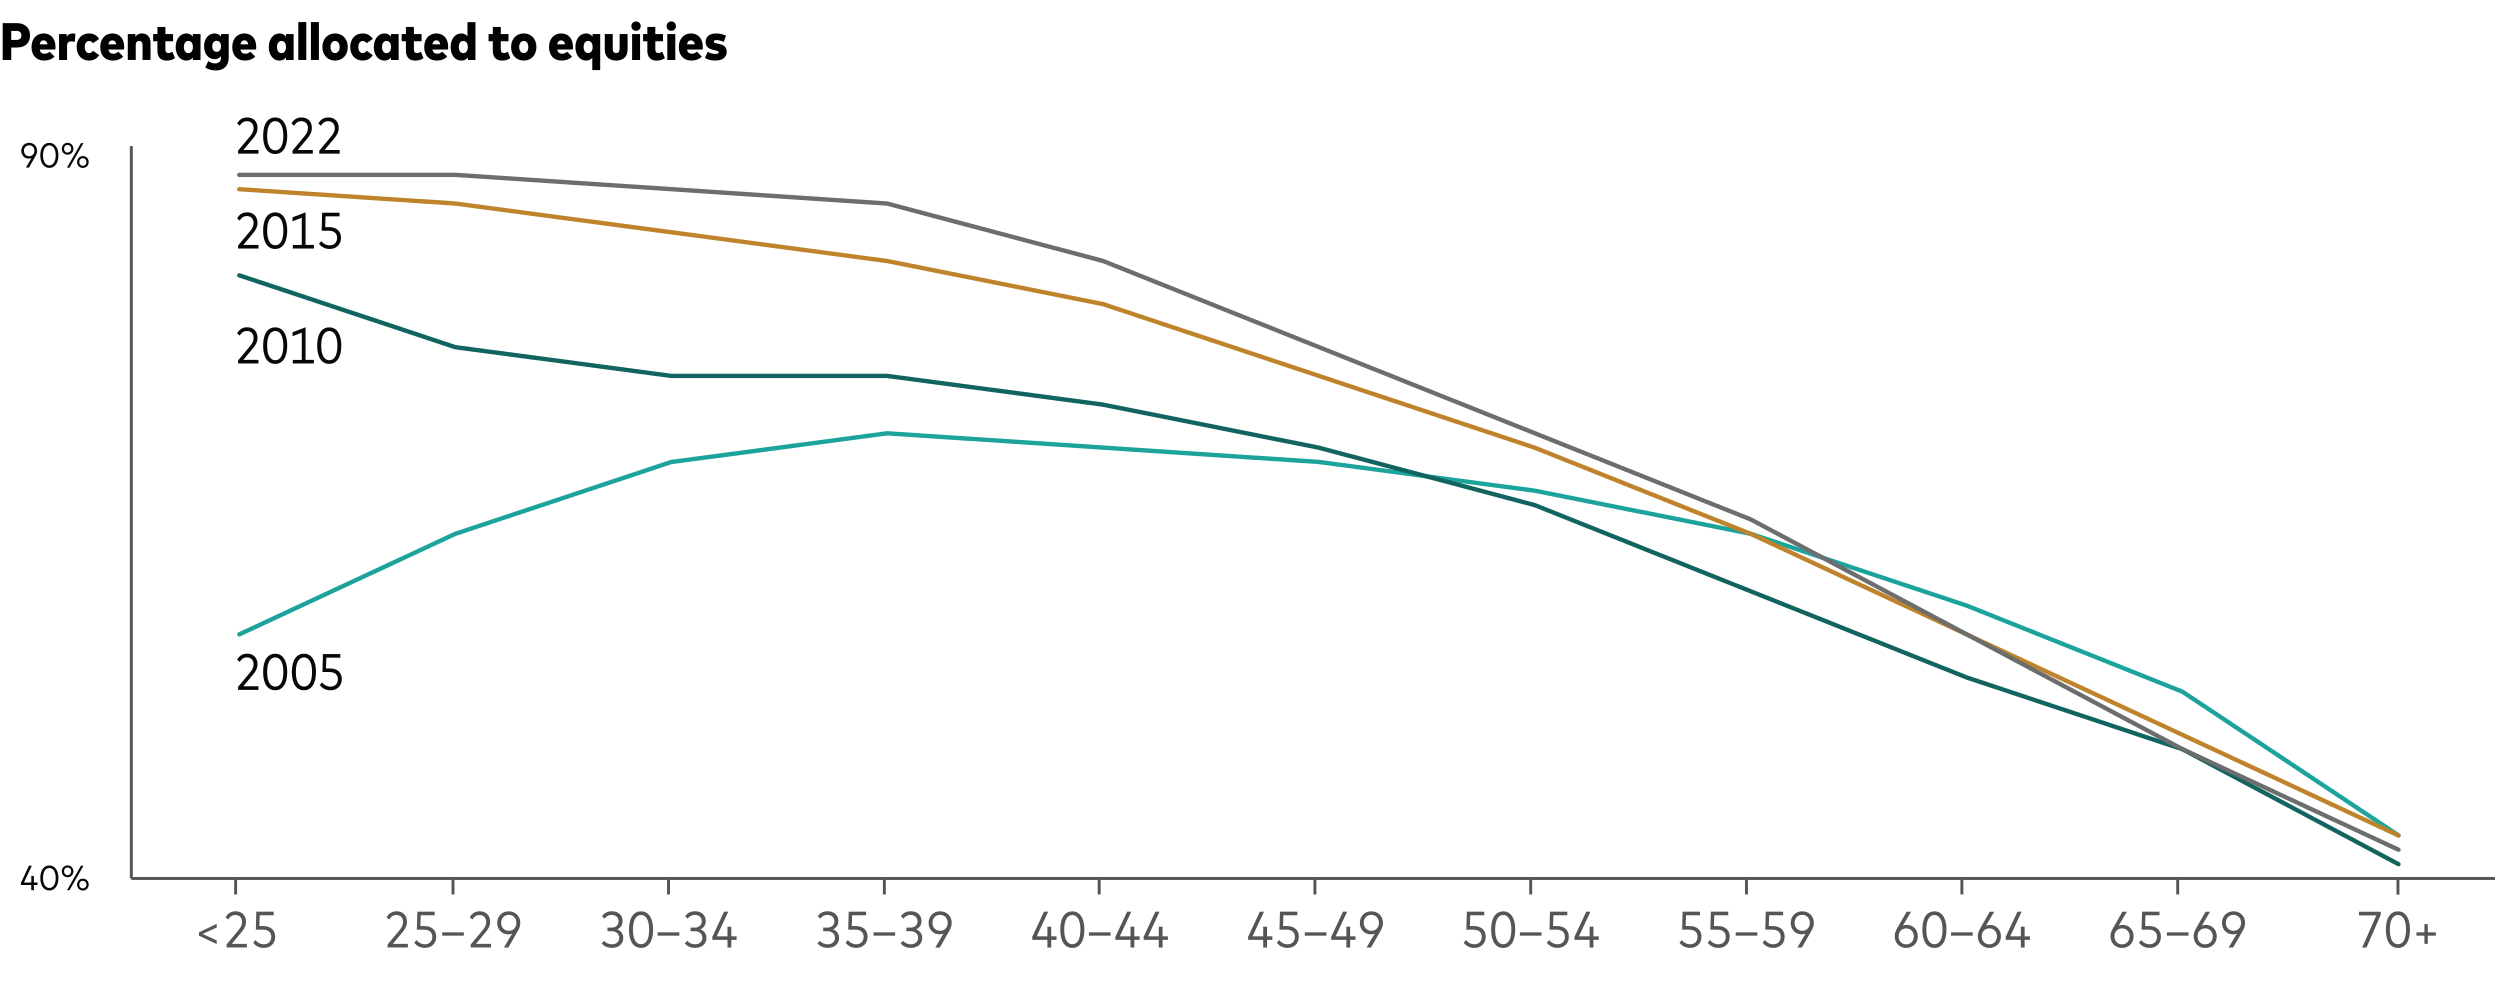 <?xml version="1.0" encoding="UTF-8"?>
<svg id="Layer_1" data-name="Layer 1" xmlns="http://www.w3.org/2000/svg" viewBox="0 0 856 336.08">
  <defs>
    <style>
      .cls-1, .cls-2, .cls-3, .cls-4, .cls-5, .cls-6 {
        fill: none;
      }

      .cls-2 {
        stroke: #be832b;
      }

      .cls-2, .cls-4, .cls-5, .cls-6 {
        stroke-linecap: round;
        stroke-linejoin: round;
        stroke-width: 1.5px;
      }

      .cls-7 {
        fill: #010101;
      }

      .cls-8 {
        fill: #060707;
      }

      .cls-9 {
        fill: #555554;
      }

      .cls-3 {
        stroke: #555554;
        stroke-miterlimit: 10;
      }

      .cls-4 {
        stroke: #6c6d6d;
      }

      .cls-5 {
        stroke: #1ca39c;
      }

      .cls-6 {
        stroke: #126460;
      }
    </style>
  </defs>
  <g>
    <path class="cls-9" d="m74.2,323.27l-6.08-2.91v-1.13l6.08-2.91v1.26l-4.86,2.2,4.86,2.23v1.26Z"/>
    <path class="cls-9" d="m77.57,324.43v-1.04l4.18-5.01c.66-.79,1.13-1.65,1.13-2.7,0-1.34-.8-2.38-2.28-2.38-1.25,0-1.95.71-2.48,1.56l-.89-.78c.58-1.01,1.59-2.06,3.44-2.06,2.26,0,3.55,1.54,3.55,3.6,0,1.45-.69,2.55-1.48,3.5l-3.38,4.06h5.18v1.24h-6.98Z"/>
    <path class="cls-9" d="m86.69,322.77l.79-.89c.66.89,1.7,1.44,2.85,1.44,1.61,0,2.55-1.05,2.55-2.53s-.88-2.48-2.98-2.48h-2.3l.16-6.15h5.95v1.23h-4.78l-.13,3.7h1.44c2.59,0,3.98,1.55,3.98,3.61,0,2.41-1.65,3.86-3.88,3.86-1.55,0-2.8-.63-3.66-1.8Z"/>
  </g>
  <g>
    <path class="cls-9" d="m206.01,323.03l.83-.88c.66.74,1.59,1.18,2.66,1.18,1.39,0,2.53-.76,2.53-2.28,0-1.39-1.18-2.21-2.61-2.21h-1.44v-1.23h1.44c1.35,0,2.39-.78,2.39-2.19,0-1.31-1-2.16-2.41-2.16-1.1,0-1.91.58-2.43,1.29l-.86-.84c.69-.99,1.78-1.7,3.38-1.7,2.2,0,3.68,1.35,3.68,3.31,0,1.45-.76,2.44-1.85,2.89,1.21.44,2.09,1.48,2.09,2.91,0,2.28-1.8,3.43-3.84,3.43-1.55.01-2.74-.56-3.54-1.53Z"/>
    <path class="cls-9" d="m215.36,318.3c0-4.34,1.78-6.26,4.15-6.26s4.11,2.03,4.11,6.26-1.75,6.28-4.11,6.28-4.15-1.93-4.15-6.28Zm6.91,0c0-3.46-1.19-5-2.76-5s-2.79,1.45-2.79,5,1.2,5,2.79,5,2.76-1.44,2.76-5Z"/>
    <path class="cls-9" d="m225.2,320.37v-1.13h7.4v1.13h-7.4Z"/>
    <path class="cls-9" d="m234.48,323.03l.83-.88c.66.74,1.59,1.18,2.66,1.18,1.39,0,2.53-.76,2.53-2.28,0-1.39-1.18-2.21-2.61-2.21h-1.44v-1.23h1.44c1.35,0,2.39-.78,2.39-2.19,0-1.31-1-2.16-2.41-2.16-1.1,0-1.91.58-2.43,1.29l-.86-.84c.69-.99,1.78-1.7,3.38-1.7,2.2,0,3.68,1.35,3.68,3.31,0,1.45-.76,2.44-1.85,2.89,1.21.44,2.09,1.48,2.09,2.91,0,2.28-1.8,3.43-3.84,3.43-1.55.01-2.74-.56-3.54-1.53Z"/>
    <path class="cls-9" d="m249.09,324.43v-2.61h-5.19v-1.03l4.03-8.63h1.43l-3.93,8.43h3.66v-3.3h1.3v3.3h1.83v1.23h-1.83v2.61h-1.3Z"/>
  </g>
  <g>
    <path class="cls-9" d="m132.7,324.43v-1.04l4.18-5.01c.66-.79,1.13-1.65,1.13-2.7,0-1.34-.8-2.38-2.28-2.38-1.25,0-1.95.71-2.48,1.56l-.89-.78c.58-1.01,1.59-2.06,3.44-2.06,2.26,0,3.55,1.54,3.55,3.6,0,1.45-.69,2.55-1.48,3.5l-3.38,4.06h5.18v1.24h-6.98Z"/>
    <path class="cls-9" d="m141.83,322.77l.79-.89c.66.89,1.7,1.44,2.85,1.44,1.61,0,2.55-1.05,2.55-2.53s-.88-2.48-2.98-2.48h-2.3l.16-6.15h5.95v1.23h-4.78l-.13,3.7h1.44c2.59,0,3.98,1.55,3.98,3.61,0,2.41-1.65,3.86-3.88,3.86-1.55,0-2.8-.63-3.66-1.8Z"/>
    <path class="cls-9" d="m151.41,320.37v-1.13h7.4v1.13h-7.4Z"/>
    <path class="cls-9" d="m161.17,324.43v-1.04l4.18-5.01c.66-.79,1.13-1.65,1.13-2.7,0-1.34-.8-2.38-2.28-2.38-1.25,0-1.95.71-2.48,1.56l-.89-.78c.58-1.01,1.59-2.06,3.44-2.06,2.26,0,3.55,1.54,3.55,3.6,0,1.45-.69,2.55-1.48,3.5l-3.38,4.06h5.18v1.24h-6.98Z"/>
    <path class="cls-9" d="m172.55,324.43l2.81-4.79c-.38.18-.85.28-1.39.28-2.11,0-3.73-1.66-3.73-3.93s1.66-3.96,3.95-3.96,3.96,1.68,3.96,3.95c0,.95-.28,1.83-.81,2.74l-3.28,5.71h-1.53Zm4.26-8.45c0-1.6-1.09-2.74-2.61-2.74s-2.61,1.13-2.61,2.74,1.08,2.73,2.61,2.73c1.53,0,2.61-1.11,2.61-2.73Z"/>
  </g>
  <g>
    <path class="cls-9" d="m279.89,323.03l.83-.88c.66.74,1.59,1.18,2.66,1.18,1.39,0,2.53-.76,2.53-2.28,0-1.39-1.18-2.21-2.61-2.21h-1.44v-1.23h1.44c1.35,0,2.39-.78,2.39-2.19,0-1.31-1-2.16-2.41-2.16-1.1,0-1.91.58-2.43,1.29l-.86-.84c.69-.99,1.78-1.7,3.38-1.7,2.2,0,3.68,1.35,3.68,3.31,0,1.45-.76,2.44-1.85,2.89,1.21.44,2.09,1.48,2.09,2.91,0,2.28-1.8,3.43-3.84,3.43-1.55.01-2.73-.56-3.54-1.53Z"/>
    <path class="cls-9" d="m289.52,322.77l.79-.89c.66.89,1.7,1.44,2.85,1.44,1.61,0,2.55-1.05,2.55-2.53s-.88-2.48-2.98-2.48h-2.3l.16-6.15h5.95v1.23h-4.78l-.13,3.7h1.44c2.59,0,3.98,1.55,3.98,3.61,0,2.41-1.65,3.86-3.88,3.86-1.56,0-2.8-.63-3.66-1.8Z"/>
    <path class="cls-9" d="m299.1,320.37v-1.13h7.4v1.13h-7.4Z"/>
    <path class="cls-9" d="m308.36,323.03l.83-.88c.66.74,1.59,1.18,2.66,1.18,1.39,0,2.53-.76,2.53-2.28,0-1.39-1.18-2.21-2.61-2.21h-1.44v-1.23h1.44c1.35,0,2.39-.78,2.39-2.19,0-1.31-1-2.16-2.41-2.16-1.1,0-1.91.58-2.43,1.29l-.86-.84c.69-.99,1.78-1.7,3.38-1.7,2.2,0,3.68,1.35,3.68,3.31,0,1.45-.76,2.44-1.85,2.89,1.21.44,2.09,1.48,2.09,2.91,0,2.28-1.8,3.43-3.84,3.43-1.55.01-2.73-.56-3.54-1.53Z"/>
    <path class="cls-9" d="m320.24,324.43l2.83-4.79c-.38.18-.85.28-1.39.28-2.11,0-3.73-1.66-3.73-3.93s1.66-3.96,3.95-3.96,3.96,1.68,3.96,3.95c0,.95-.28,1.83-.81,2.74l-3.28,5.71h-1.54Zm4.26-8.45c0-1.6-1.09-2.74-2.61-2.74s-2.61,1.13-2.61,2.74,1.08,2.73,2.61,2.73c1.53,0,2.61-1.11,2.61-2.73Z"/>
  </g>
  <g>
    <path class="cls-9" d="m358.63,324.43v-2.61h-5.19v-1.03l4.03-8.63h1.43l-3.93,8.43h3.66v-3.3h1.3v3.3h1.83v1.23h-1.83v2.61h-1.3Z"/>
    <path class="cls-9" d="m363.03,318.3c0-4.34,1.78-6.26,4.15-6.26s4.11,2.03,4.11,6.26-1.75,6.28-4.11,6.28-4.15-1.93-4.15-6.28Zm6.91,0c0-3.46-1.19-5-2.76-5s-2.79,1.45-2.79,5,1.2,5,2.79,5,2.76-1.44,2.76-5Z"/>
    <path class="cls-9" d="m372.87,320.37v-1.13h7.4v1.13h-7.4Z"/>
    <path class="cls-9" d="m387.09,324.43v-2.61h-5.19v-1.03l4.03-8.63h1.43l-3.93,8.43h3.66v-3.3h1.3v3.3h1.83v1.23h-1.83v2.61h-1.3Z"/>
    <path class="cls-9" d="m396.76,324.43v-2.61h-5.19v-1.03l4.03-8.63h1.43l-3.93,8.43h3.66v-3.3h1.3v3.3h1.83v1.23h-1.83v2.61h-1.3Z"/>
  </g>
  <g>
    <path class="cls-9" d="m432.53,324.43v-2.61h-5.19v-1.03l4.03-8.63h1.43l-3.93,8.43h3.66v-3.3h1.3v3.3h1.83v1.23h-1.83v2.61h-1.3Z"/>
    <path class="cls-9" d="m437.19,322.77l.79-.89c.66.89,1.7,1.44,2.85,1.44,1.61,0,2.55-1.05,2.55-2.53s-.88-2.48-2.98-2.48h-2.3l.16-6.15h5.95v1.23h-4.78l-.13,3.7h1.44c2.59,0,3.98,1.55,3.98,3.61,0,2.41-1.65,3.86-3.88,3.86-1.55,0-2.8-.63-3.66-1.8Z"/>
    <path class="cls-9" d="m446.76,320.37v-1.13h7.4v1.13h-7.4Z"/>
    <path class="cls-9" d="m460.99,324.43v-2.61h-5.19v-1.03l4.03-8.63h1.43l-3.93,8.43h3.66v-3.3h1.3v3.3h1.83v1.23h-1.83v2.61h-1.3Z"/>
    <path class="cls-9" d="m467.9,324.43l2.83-4.79c-.38.18-.85.28-1.39.28-2.11,0-3.73-1.66-3.73-3.93s1.66-3.96,3.95-3.96,3.96,1.68,3.96,3.95c0,.95-.28,1.83-.81,2.74l-3.28,5.71h-1.54Zm4.26-8.45c0-1.6-1.09-2.74-2.61-2.74s-2.61,1.13-2.61,2.74,1.08,2.73,2.61,2.73c1.53,0,2.61-1.11,2.61-2.73Z"/>
  </g>
  <g>
    <path class="cls-9" d="m575.05,322.77l.79-.89c.66.89,1.7,1.44,2.85,1.44,1.61,0,2.55-1.05,2.55-2.53s-.88-2.48-2.98-2.48h-2.3l.16-6.15h5.95v1.23h-4.78l-.12,3.7h1.44c2.59,0,3.98,1.55,3.98,3.61,0,2.41-1.65,3.86-3.88,3.86-1.55,0-2.79-.63-3.66-1.8Z"/>
    <path class="cls-9" d="m584.72,322.77l.79-.89c.66.89,1.7,1.44,2.85,1.44,1.61,0,2.55-1.05,2.55-2.53s-.88-2.48-2.98-2.48h-2.3l.16-6.15h5.95v1.23h-4.78l-.12,3.7h1.44c2.59,0,3.98,1.55,3.98,3.61,0,2.41-1.65,3.86-3.88,3.86-1.55,0-2.8-.63-3.66-1.8Z"/>
    <path class="cls-9" d="m594.31,320.37v-1.13h7.4v1.13h-7.4Z"/>
    <path class="cls-9" d="m603.52,322.77l.79-.89c.66.89,1.7,1.44,2.85,1.44,1.61,0,2.55-1.05,2.55-2.53s-.88-2.48-2.98-2.48h-2.3l.16-6.15h5.95v1.23h-4.78l-.12,3.7h1.44c2.59,0,3.98,1.55,3.98,3.61,0,2.41-1.65,3.86-3.88,3.86-1.55,0-2.79-.63-3.66-1.8Z"/>
    <path class="cls-9" d="m615.43,324.43l2.83-4.79c-.38.18-.85.28-1.39.28-2.11,0-3.73-1.66-3.73-3.93s1.66-3.96,3.95-3.96,3.96,1.68,3.96,3.95c0,.95-.27,1.83-.81,2.74l-3.28,5.71h-1.54Zm4.26-8.45c0-1.6-1.09-2.74-2.61-2.74s-2.61,1.13-2.61,2.74,1.08,2.73,2.61,2.73c1.53,0,2.61-1.11,2.61-2.73Z"/>
  </g>
  <g>
    <path class="cls-9" d="m722.63,320.62c0-.95.3-1.83.83-2.74l3.26-5.71h1.53l-2.84,4.8c.39-.19.86-.29,1.4-.29,2.13,0,3.74,1.66,3.74,3.93s-1.66,3.96-3.96,3.96-3.95-1.68-3.95-3.95Zm6.56-.01c0-1.6-1.08-2.73-2.61-2.73s-2.61,1.13-2.61,2.73,1.09,2.74,2.61,2.74,2.61-1.13,2.61-2.74Z"/>
    <path class="cls-9" d="m732.37,322.77l.79-.89c.66.89,1.7,1.44,2.85,1.44,1.61,0,2.55-1.05,2.55-2.53s-.88-2.48-2.98-2.48h-2.3l.16-6.15h5.95v1.23h-4.78l-.12,3.7h1.44c2.59,0,3.98,1.55,3.98,3.61,0,2.41-1.65,3.86-3.88,3.86-1.55,0-2.8-.63-3.66-1.8Z"/>
    <path class="cls-9" d="m741.95,320.37v-1.13h7.4v1.13h-7.4Z"/>
    <path class="cls-9" d="m751.1,320.62c0-.95.3-1.83.83-2.74l3.26-5.71h1.53l-2.84,4.8c.39-.19.86-.29,1.4-.29,2.13,0,3.74,1.66,3.74,3.93s-1.66,3.96-3.96,3.96-3.95-1.68-3.95-3.95Zm6.56-.01c0-1.6-1.08-2.73-2.61-2.73s-2.61,1.13-2.61,2.73,1.09,2.74,2.61,2.74,2.61-1.13,2.61-2.74Z"/>
    <path class="cls-9" d="m763.09,324.43l2.83-4.79c-.38.18-.85.28-1.39.28-2.11,0-3.73-1.66-3.73-3.93s1.66-3.96,3.95-3.96,3.96,1.68,3.96,3.95c0,.95-.27,1.83-.81,2.74l-3.28,5.71h-1.54Zm4.26-8.45c0-1.6-1.09-2.74-2.61-2.74s-2.61,1.13-2.61,2.74,1.08,2.73,2.61,2.73c1.53,0,2.61-1.11,2.61-2.73Z"/>
  </g>
  <g>
    <path class="cls-9" d="m501.17,322.77l.79-.89c.66.89,1.7,1.44,2.85,1.44,1.61,0,2.55-1.05,2.55-2.53s-.88-2.48-2.98-2.48h-2.3l.16-6.15h5.95v1.23h-4.78l-.13,3.7h1.44c2.59,0,3.98,1.55,3.98,3.61,0,2.41-1.65,3.86-3.88,3.86-1.56,0-2.8-.63-3.66-1.8Z"/>
    <path class="cls-9" d="m510.56,318.3c0-4.34,1.78-6.26,4.15-6.26s4.11,2.03,4.11,6.26-1.75,6.28-4.11,6.28-4.15-1.93-4.15-6.28Zm6.93,0c0-3.46-1.19-5-2.76-5s-2.79,1.45-2.79,5,1.2,5,2.79,5,2.76-1.44,2.76-5Z"/>
    <path class="cls-9" d="m520.41,320.37v-1.13h7.4v1.13h-7.4Z"/>
    <path class="cls-9" d="m529.64,322.77l.79-.89c.66.89,1.7,1.44,2.85,1.44,1.61,0,2.55-1.05,2.55-2.53s-.88-2.48-2.98-2.48h-2.3l.16-6.15h5.95v1.23h-4.78l-.13,3.7h1.44c2.59,0,3.98,1.55,3.98,3.61,0,2.41-1.65,3.86-3.88,3.86-1.55,0-2.8-.63-3.66-1.8Z"/>
    <path class="cls-9" d="m544.29,324.43v-2.61h-5.19v-1.03l4.03-8.63h1.43l-3.93,8.43h3.66v-3.3h1.3v3.3h1.83v1.23h-1.83v2.61h-1.3Z"/>
  </g>
  <g>
    <path class="cls-9" d="m648.74,320.62c0-.95.3-1.83.83-2.74l3.26-5.71h1.53l-2.84,4.8c.39-.19.86-.29,1.4-.29,2.13,0,3.74,1.66,3.74,3.93s-1.66,3.96-3.96,3.96-3.95-1.68-3.95-3.95Zm6.56-.01c0-1.6-1.08-2.73-2.61-2.73s-2.61,1.13-2.61,2.73,1.09,2.74,2.61,2.74,2.61-1.13,2.61-2.74Z"/>
    <path class="cls-9" d="m658.21,318.3c0-4.34,1.78-6.26,4.15-6.26s4.11,2.03,4.11,6.26-1.75,6.28-4.11,6.28-4.15-1.93-4.15-6.28Zm6.91,0c0-3.46-1.19-5-2.76-5s-2.79,1.45-2.79,5,1.2,5,2.79,5,2.76-1.44,2.76-5Z"/>
    <path class="cls-9" d="m668.05,320.37v-1.13h7.4v1.13h-7.4Z"/>
    <path class="cls-9" d="m677.2,320.62c0-.95.3-1.83.83-2.74l3.26-5.71h1.53l-2.84,4.8c.39-.19.86-.29,1.4-.29,2.13,0,3.74,1.66,3.74,3.93s-1.66,3.96-3.96,3.96-3.95-1.68-3.95-3.95Zm6.56-.01c0-1.6-1.08-2.73-2.61-2.73s-2.61,1.13-2.61,2.73,1.09,2.74,2.61,2.74,2.61-1.13,2.61-2.74Z"/>
    <path class="cls-9" d="m691.94,324.43v-2.61h-5.19v-1.03l4.03-8.63h1.43l-3.93,8.43h3.66v-3.3h1.3v3.3h1.83v1.23h-1.83v2.61h-1.3Z"/>
  </g>
  <g>
    <path class="cls-9" d="m808.81,324.43l4.85-11h-5.95v-1.25h7.46v1.06l-4.88,11.19h-1.49Z"/>
    <path class="cls-9" d="m816.92,318.3c0-4.34,1.78-6.26,4.15-6.26s4.11,2.03,4.11,6.26-1.75,6.28-4.11,6.28-4.15-1.93-4.15-6.28Zm6.91,0c0-3.46-1.19-5-2.76-5s-2.79,1.45-2.79,5,1.2,5,2.79,5,2.76-1.44,2.76-5Z"/>
    <path class="cls-9" d="m830.13,323.17v-2.8h-2.74v-1.13h2.74v-2.83h1.14v2.83h2.76v1.13h-2.76v2.8h-1.14Z"/>
  </g>
  <path class="cls-5" d="m81.93,217.21l73.93-34.42,73.93-24.59,73.93-9.84,73.93,4.91,73.93,4.91,73.93,9.84,73.93,14.75,73.93,24.59,73.93,29.5,73.93,49.17"/>
  <path class="cls-6" d="m81.93,94.28l73.93,24.59,73.93,9.84h73.93l73.93,9.84,73.93,14.75,73.93,19.66,73.93,29.5,73.93,29.5,73.93,24.59,73.93,39.34"/>
  <path class="cls-2" d="m81.93,64.78l73.93,4.91,73.93,9.84,73.93,9.84,73.93,14.75,73.93,24.59,73.93,24.59,73.93,29.5,73.93,34.42,73.93,34.42,73.93,34.42"/>
  <path class="cls-4" d="m81.93,59.87h73.93l73.93,4.91,73.93,4.91,73.93,19.66,73.93,29.5,73.93,29.5,73.93,29.5,73.93,39.34,73.93,39.34,73.93,34.42"/>
  <path class="cls-3" d="m44.97,300.79V50.03"/>
  <path class="cls-3" d="m44.97,300.79h809.32"/>
  <line class="cls-3" x1="80.68" y1="306.27" x2="80.68" y2="300.47"/>
  <line class="cls-3" x1="155.11" y1="306.27" x2="155.11" y2="300.47"/>
  <line class="cls-3" x1="228.9" y1="306.27" x2="228.9" y2="300.47"/>
  <line class="cls-3" x1="302.8" y1="306.27" x2="302.8" y2="300.47"/>
  <line class="cls-3" x1="376.36" y1="306.27" x2="376.36" y2="300.47"/>
  <line class="cls-3" x1="450.23" y1="306.27" x2="450.23" y2="300.47"/>
  <line class="cls-3" x1="524.11" y1="306.27" x2="524.11" y2="300.47"/>
  <line class="cls-3" x1="597.99" y1="306.27" x2="597.99" y2="300.47"/>
  <line class="cls-3" x1="671.75" y1="306.27" x2="671.75" y2="300.47"/>
  <line class="cls-3" x1="745.65" y1="306.27" x2="745.65" y2="300.47"/>
  <line class="cls-3" x1="821.06" y1="306.34" x2="821.06" y2="300.56"/>
  <g>
    <rect class="cls-1" x="80.03" y="221.35" width="46.02" height="18.98"/>
    <path class="cls-8" d="m81.52,236.22v-1.04l4.18-5.01c.66-.79,1.13-1.65,1.13-2.7,0-1.34-.8-2.38-2.28-2.38-1.25,0-1.95.71-2.48,1.56l-.89-.78c.58-1.01,1.59-2.06,3.44-2.06,2.26,0,3.55,1.54,3.55,3.6,0,1.45-.69,2.55-1.48,3.5l-3.38,4.06h5.18v1.24h-6.98Z"/>
    <path class="cls-8" d="m90.09,230.09c0-4.34,1.78-6.26,4.15-6.26s4.11,2.03,4.11,6.26-1.75,6.26-4.11,6.26c-2.38.01-4.15-1.91-4.15-6.26Zm6.93,0c0-3.46-1.19-5-2.76-5s-2.79,1.45-2.79,5,1.2,5,2.79,5,2.76-1.44,2.76-5Z"/>
    <path class="cls-8" d="m99.94,230.09c0-4.34,1.78-6.26,4.15-6.26s4.11,2.03,4.11,6.26-1.75,6.26-4.11,6.26c-2.38.01-4.15-1.91-4.15-6.26Zm6.91,0c0-3.46-1.19-5-2.76-5s-2.79,1.45-2.79,5,1.2,5,2.79,5,2.76-1.44,2.76-5Z"/>
    <path class="cls-8" d="m109.5,234.56l.79-.89c.66.89,1.7,1.44,2.85,1.44,1.61,0,2.55-1.05,2.55-2.53s-.88-2.48-2.98-2.48h-2.3l.16-6.15h5.95v1.23h-4.78l-.13,3.7h1.44c2.59,0,3.98,1.55,3.98,3.61,0,2.41-1.65,3.86-3.88,3.86-1.55,0-2.8-.63-3.66-1.8Z"/>
  </g>
  <g>
    <rect class="cls-1" x="80.03" y="70.23" width="44.73" height="18.98"/>
    <path class="cls-8" d="m81.52,85.11v-1.04l4.18-5.01c.66-.79,1.13-1.65,1.13-2.7,0-1.34-.8-2.38-2.28-2.38-1.25,0-1.95.71-2.48,1.56l-.89-.78c.58-1.01,1.59-2.06,3.44-2.06,2.26,0,3.55,1.54,3.55,3.6,0,1.45-.69,2.55-1.48,3.5l-3.38,4.06h5.18v1.24h-6.98Z"/>
    <path class="cls-8" d="m90.09,78.98c0-4.34,1.78-6.26,4.15-6.26s4.11,2.03,4.11,6.26-1.75,6.28-4.11,6.28c-2.38-.01-4.15-1.94-4.15-6.28Zm6.93,0c0-3.46-1.19-5-2.76-5s-2.79,1.45-2.79,5,1.2,5,2.79,5,2.76-1.45,2.76-5Z"/>
    <path class="cls-8" d="m100.25,85.11v-1.24h3.08v-9.33l-3.16,1.21v-1.34l4.45-1.71v11.16h2.86v1.24h-7.23Z"/>
    <path class="cls-8" d="m109.23,83.46l.79-.89c.66.89,1.7,1.44,2.85,1.44,1.61,0,2.55-1.05,2.55-2.53s-.88-2.48-2.98-2.48h-2.3l.16-6.15h5.95v1.23h-4.78l-.13,3.7h1.44c2.59,0,3.98,1.55,3.98,3.61,0,2.41-1.65,3.86-3.88,3.86-1.55-.01-2.8-.63-3.66-1.8Z"/>
  </g>
  <g>
    <rect class="cls-1" x="80.03" y="37.74" width="46.02" height="18.98"/>
    <path class="cls-8" d="m81.53,52.62v-1.04l4.18-5.01c.66-.79,1.13-1.65,1.13-2.7,0-1.34-.8-2.38-2.28-2.38-1.25,0-1.95.71-2.48,1.56l-.89-.78c.58-1.01,1.59-2.06,3.44-2.06,2.26,0,3.55,1.54,3.55,3.6,0,1.45-.69,2.55-1.48,3.5l-3.38,4.06h5.18v1.24h-6.98Z"/>
    <path class="cls-8" d="m90.09,46.48c0-4.34,1.78-6.26,4.15-6.26s4.11,2.03,4.11,6.26-1.75,6.26-4.11,6.26c-2.38.01-4.15-1.91-4.15-6.26Zm6.93,0c0-3.46-1.19-5-2.76-5s-2.79,1.45-2.79,5,1.2,5,2.79,5,2.76-1.44,2.76-5Z"/>
    <path class="cls-8" d="m100.14,52.62v-1.04l4.18-5.01c.66-.79,1.13-1.65,1.13-2.7,0-1.34-.8-2.38-2.28-2.38-1.25,0-1.95.71-2.48,1.56l-.89-.78c.58-1.01,1.59-2.06,3.44-2.06,2.26,0,3.55,1.54,3.55,3.6,0,1.45-.69,2.55-1.48,3.5l-3.38,4.06h5.18v1.24h-6.98Z"/>
    <path class="cls-8" d="m109.33,52.62v-1.04l4.18-5.01c.66-.79,1.13-1.65,1.13-2.7,0-1.34-.8-2.38-2.28-2.38-1.25,0-1.95.71-2.48,1.56l-.89-.78c.58-1.01,1.59-2.06,3.44-2.06,2.26,0,3.55,1.54,3.55,3.6,0,1.45-.69,2.55-1.48,3.5l-3.38,4.06h5.18v1.24h-6.98Z"/>
  </g>
  <g>
    <rect class="cls-1" x="80.03" y="109.6" width="46.02" height="18.98"/>
    <path class="cls-8" d="m81.52,124.47v-1.05l4.18-5.01c.66-.79,1.13-1.65,1.13-2.7,0-1.34-.8-2.38-2.28-2.38-1.25,0-1.95.71-2.48,1.56l-.89-.78c.58-1.01,1.59-2.06,3.44-2.06,2.26,0,3.55,1.54,3.55,3.6,0,1.45-.69,2.55-1.48,3.5l-3.38,4.06h5.18v1.24h-6.98Z"/>
    <path class="cls-8" d="m90.09,118.34c0-4.34,1.78-6.26,4.15-6.26s4.11,2.03,4.11,6.26-1.75,6.26-4.11,6.26c-2.38.01-4.15-1.91-4.15-6.26Zm6.93,0c0-3.46-1.19-5-2.76-5s-2.79,1.45-2.79,5,1.2,5,2.79,5,2.76-1.44,2.76-5Z"/>
    <path class="cls-8" d="m100.25,124.47v-1.24h3.08v-9.33l-3.16,1.21v-1.34l4.45-1.71v11.16h2.86v1.24h-7.23Z"/>
    <path class="cls-8" d="m108.6,118.34c0-4.34,1.78-6.26,4.15-6.26s4.11,2.03,4.11,6.26-1.75,6.26-4.11,6.26c-2.38.01-4.15-1.91-4.15-6.26Zm6.93,0c0-3.46-1.19-5-2.76-5s-2.79,1.45-2.79,5,1.2,5,2.79,5,2.76-1.44,2.76-5Z"/>
  </g>
  <g>
    <path class="cls-7" d="m.92,20.53V7.93h4.83c2.91,0,4.54,1.66,4.54,4.21s-1.63,4.13-4.51,4.13h-1.93v4.27H.92Zm2.93-6.86h1.87c.93,0,1.6-.52,1.6-1.54s-.68-1.55-1.61-1.55h-1.86v3.09Z"/>
    <path class="cls-7" d="m10.79,16.15c0-2.85,1.67-4.7,4.17-4.7s4.04,1.82,4.04,4.65c0,.28-.02.66-.05.86h-5.36c.19.99.77,1.44,1.68,1.44.61,0,1.22-.25,1.71-.71l1.69,1.69c-.85.87-2.09,1.36-3.57,1.36-2.6,0-4.31-1.77-4.31-4.59Zm5.5-.96c-.19-.93-.64-1.37-1.34-1.37-.74,0-1.19.44-1.36,1.37h2.7Z"/>
    <path class="cls-7" d="m20.22,20.53v-8.87h2.6v.95c.45-.8,1.17-1.16,2.16-1.16.34,0,.65.06.83.12l-.21,2.79c-.34-.1-.79-.2-1.23-.2-.89,0-1.41.45-1.41,1.47v4.91h-2.74Z"/>
    <path class="cls-7" d="m26.23,16.1c0-2.79,1.75-4.65,4.3-4.65,1.49,0,2.66.69,3.42,1.87l-2.1,1.47c-.36-.49-.77-.76-1.34-.76-.8,0-1.5.68-1.5,2.07s.68,2.08,1.49,2.08c.55,0,1-.29,1.36-.78l2.11,1.49c-.76,1.16-1.94,1.85-3.43,1.85-2.56,0-4.3-1.85-4.3-4.64Z"/>
    <path class="cls-7" d="m34.32,16.15c0-2.85,1.67-4.7,4.17-4.7s4.04,1.82,4.04,4.65c0,.28-.02.66-.05.86h-5.36c.19.99.77,1.44,1.68,1.44.61,0,1.22-.25,1.71-.71l1.69,1.69c-.85.87-2.09,1.36-3.57,1.36-2.6,0-4.31-1.77-4.31-4.59Zm5.5-.96c-.19-.93-.64-1.37-1.34-1.37-.74,0-1.19.44-1.36,1.37h2.7Z"/>
    <path class="cls-7" d="m43.75,20.53v-8.87h2.6v.96c.49-.8,1.25-1.18,2.26-1.18,1.73,0,2.93,1.22,2.93,3.15v5.93h-2.73v-5.13c0-.91-.45-1.38-1.15-1.38-.66,0-1.18.43-1.18,1.39v5.11h-2.73Z"/>
    <path class="cls-7" d="m53.9,17.35v-3.22h-1.46v-2.46h1.46v-2.46h2.73v2.46h2.63v2.46h-2.63v2.86c0,.89.46,1.19,1.09,1.19.45,0,.93-.24,1.31-.46l.88,2.18c-.74.5-1.54.85-2.83.85-2.13,0-3.18-1.27-3.18-3.39Z"/>
    <path class="cls-7" d="m60.16,16.1c0-2.67,1.49-4.65,3.66-4.65,1.03,0,1.74.45,2.21,1.1v-.88h2.63v8.87h-2.63v-.87c-.48.64-1.19,1.08-2.22,1.08-2.16,0-3.66-1.97-3.66-4.64Zm5.89,0c0-1.31-.62-2.08-1.54-2.08s-1.55.77-1.55,2.08.62,2.09,1.55,2.09,1.54-.77,1.54-2.09Z"/>
    <path class="cls-7" d="m70.29,23.05l1.03-2.15c.71.54,1.49.81,2.41.81s1.92-.54,1.92-1.82v-.66c-.48.61-1.17,1.03-2.17,1.03-2.12,0-3.61-1.83-3.61-4.4s1.49-4.41,3.61-4.41c1.03,0,1.74.44,2.21,1.09v-.87h2.62v8.1c0,2.77-1.75,4.36-4.36,4.36-1.4,0-2.73-.36-3.66-1.07Zm5.38-7.19c0-1.18-.59-1.89-1.49-1.89s-1.5.72-1.5,1.89.6,1.89,1.5,1.89,1.49-.71,1.49-1.89Z"/>
    <path class="cls-7" d="m79.52,16.15c0-2.85,1.67-4.7,4.17-4.7s4.04,1.82,4.04,4.65c0,.28-.02.66-.05.86h-5.36c.19.99.77,1.44,1.68,1.44.61,0,1.22-.25,1.71-.71l1.69,1.69c-.85.87-2.09,1.36-3.57,1.36-2.6,0-4.31-1.77-4.31-4.59Zm5.5-.96c-.19-.93-.64-1.37-1.34-1.37-.74,0-1.19.44-1.36,1.37h2.7Z"/>
    <path class="cls-7" d="m92.04,16.1c0-2.67,1.49-4.65,3.66-4.65,1.03,0,1.74.45,2.21,1.1v-.88h2.63v8.87h-2.63v-.87c-.48.64-1.19,1.08-2.22,1.08-2.16,0-3.66-1.97-3.66-4.64Zm5.89,0c0-1.31-.62-2.08-1.54-2.08s-1.55.77-1.55,2.08.62,2.09,1.55,2.09,1.54-.77,1.54-2.09Z"/>
    <path class="cls-7" d="m102.14,20.53V7.56h2.73v12.97h-2.73Z"/>
    <path class="cls-7" d="m106.46,20.53V7.56h2.73v12.97h-2.73Z"/>
    <path class="cls-7" d="m110.39,16.1c0-2.76,1.79-4.65,4.34-4.65s4.34,1.88,4.34,4.65-1.79,4.64-4.34,4.64-4.34-1.87-4.34-4.64Zm5.9,0c0-1.31-.64-2.07-1.56-2.07s-1.56.76-1.56,2.07.64,2.08,1.56,2.08,1.56-.77,1.56-2.08Z"/>
    <path class="cls-7" d="m119.91,16.1c0-2.79,1.75-4.65,4.3-4.65,1.49,0,2.66.69,3.42,1.87l-2.1,1.47c-.36-.49-.77-.76-1.34-.76-.8,0-1.5.68-1.5,2.07s.68,2.08,1.49,2.08c.55,0,1-.29,1.36-.78l2.11,1.49c-.76,1.16-1.94,1.85-3.43,1.85-2.56,0-4.3-1.85-4.3-4.64Z"/>
    <path class="cls-7" d="m128,16.1c0-2.67,1.49-4.65,3.66-4.65,1.03,0,1.74.45,2.21,1.1v-.88h2.63v8.87h-2.63v-.87c-.48.64-1.19,1.08-2.22,1.08-2.16,0-3.66-1.97-3.66-4.64Zm5.89,0c0-1.31-.62-2.08-1.54-2.08s-1.55.77-1.55,2.08.62,2.09,1.55,2.09,1.54-.77,1.54-2.09Z"/>
    <path class="cls-7" d="m138.99,17.35v-3.22h-1.46v-2.46h1.46v-2.46h2.73v2.46h2.63v2.46h-2.63v2.86c0,.89.46,1.19,1.09,1.19.45,0,.93-.24,1.31-.46l.88,2.18c-.74.5-1.54.85-2.83.85-2.13,0-3.18-1.27-3.18-3.39Z"/>
    <path class="cls-7" d="m145.25,16.15c0-2.85,1.67-4.7,4.17-4.7s4.04,1.82,4.04,4.65c0,.28-.02.66-.05.86h-5.36c.19.99.77,1.44,1.68,1.44.61,0,1.22-.25,1.71-.71l1.69,1.69c-.85.87-2.09,1.36-3.57,1.36-2.6,0-4.31-1.77-4.31-4.59Zm5.5-.96c-.19-.93-.64-1.37-1.34-1.37-.74,0-1.19.44-1.36,1.37h2.7Z"/>
    <path class="cls-7" d="m154.29,16.1c0-2.67,1.49-4.65,3.66-4.65.95,0,1.63.39,2.11.96v-4.83h2.73v12.96h-2.62v-.87c-.48.64-1.19,1.08-2.22,1.08-2.16,0-3.66-1.97-3.66-4.64Zm5.89,0c0-1.31-.62-2.08-1.54-2.08s-1.55.77-1.55,2.08.62,2.09,1.55,2.09,1.54-.77,1.54-2.09Z"/>
    <path class="cls-7" d="m168.74,17.35v-3.22h-1.46v-2.46h1.46v-2.46h2.73v2.46h2.63v2.46h-2.63v2.86c0,.89.46,1.19,1.09,1.19.45,0,.93-.24,1.31-.46l.88,2.18c-.74.5-1.54.85-2.83.85-2.13,0-3.18-1.27-3.18-3.39Z"/>
    <path class="cls-7" d="m174.99,16.1c0-2.76,1.79-4.65,4.34-4.65s4.34,1.88,4.34,4.65-1.79,4.64-4.34,4.64-4.34-1.87-4.34-4.64Zm5.9,0c0-1.31-.64-2.07-1.56-2.07s-1.56.76-1.56,2.07.64,2.08,1.56,2.08,1.56-.77,1.56-2.08Z"/>
    <path class="cls-7" d="m187.98,16.15c0-2.85,1.67-4.7,4.17-4.7s4.04,1.82,4.04,4.65c0,.28-.02.66-.05.86h-5.36c.19.99.77,1.44,1.68,1.44.61,0,1.22-.25,1.71-.71l1.69,1.69c-.85.87-2.09,1.36-3.57,1.36-2.6,0-4.31-1.77-4.31-4.59Zm5.5-.96c-.19-.93-.64-1.37-1.34-1.37-.74,0-1.19.44-1.36,1.37h2.7Z"/>
    <path class="cls-7" d="m202.8,24v-4.21c-.48.57-1.16.95-2.12.95-2.16,0-3.66-1.97-3.66-4.64s1.49-4.65,3.66-4.65c1.03,0,1.74.45,2.21,1.09v-.87h2.62v12.33h-2.73Zm.12-7.9c0-1.32-.62-2.09-1.54-2.09s-1.55.77-1.55,2.09.62,2.08,1.55,2.08,1.54-.77,1.54-2.08Z"/>
    <path class="cls-7" d="m207.07,16.94v-5.28h2.73v5.06c0,1,.47,1.45,1.18,1.45s1.18-.45,1.18-1.45v-5.06h2.73v5.29c0,2.62-1.69,3.79-3.91,3.79s-3.91-1.17-3.91-3.8Z"/>
    <path class="cls-7" d="m216.18,8.95c0-.91.69-1.61,1.6-1.61s1.6.7,1.6,1.61-.69,1.6-1.6,1.6-1.6-.7-1.6-1.6Zm.25,11.59v-8.87h2.73v8.87h-2.73Z"/>
    <path class="cls-7" d="m221.65,17.35v-3.22h-1.46v-2.46h1.46v-2.46h2.73v2.46h2.63v2.46h-2.63v2.86c0,.89.46,1.19,1.09,1.19.45,0,.93-.24,1.31-.46l.88,2.18c-.74.5-1.54.85-2.83.85-2.13,0-3.18-1.27-3.18-3.39Z"/>
    <path class="cls-7" d="m228.24,8.95c0-.91.69-1.61,1.6-1.61s1.6.7,1.6,1.61-.69,1.6-1.6,1.6-1.6-.7-1.6-1.6Zm.25,11.59v-8.87h2.73v8.87h-2.73Z"/>
    <path class="cls-7" d="m232.43,16.15c0-2.85,1.67-4.7,4.17-4.7s4.04,1.82,4.04,4.65c0,.28-.02.66-.05.86h-5.36c.19.99.77,1.44,1.68,1.44.61,0,1.22-.25,1.71-.71l1.69,1.69c-.85.87-2.09,1.36-3.57,1.36-2.6,0-4.31-1.77-4.31-4.59Zm5.5-.96c-.19-.93-.64-1.37-1.34-1.37-.74,0-1.19.44-1.36,1.37h2.7Z"/>
    <path class="cls-7" d="m241.35,19.84l.99-2.12c.77.48,1.67.76,2.67.76.74,0,1.07-.21,1.07-.58,0-.33-.33-.5-1.28-.69l-.44-.09c-1.94-.4-2.75-1.31-2.75-2.78,0-1.82,1.35-2.88,3.57-2.88,1.3,0,2.13.21,3.41.74l-.78,2.13c-.78-.34-1.75-.61-2.49-.61-.65,0-.91.21-.91.53,0,.4.5.53,1.32.69l.54.1c1.72.33,2.56,1.26,2.56,2.65,0,1.89-1.43,3.04-3.77,3.04-1.5,0-2.85-.3-3.7-.9Z"/>
  </g>
  <g>
    <path class="cls-8" d="m8.86,57.4l1.93-3.28c-.26.12-.58.19-.95.19-1.45,0-2.55-1.14-2.55-2.69s1.14-2.72,2.7-2.72,2.71,1.15,2.71,2.7c0,.65-.19,1.25-.56,1.88l-2.24,3.91h-1.04Zm2.92-5.78c0-1.1-.74-1.87-1.79-1.87s-1.79.77-1.79,1.87.74,1.87,1.79,1.87,1.79-.77,1.79-1.87Z"/>
    <path class="cls-8" d="m13.8,53.2c0-2.75,1.33-4.29,3.1-4.29s3.1,1.54,3.1,4.29-1.33,4.29-3.1,4.29-3.1-1.54-3.1-4.29Zm5.27,0c0-2.25-.94-3.42-2.17-3.42s-2.17,1.18-2.17,3.42.94,3.42,2.17,3.42,2.17-1.18,2.17-3.42Z"/>
    <path class="cls-8" d="m21.16,50.93c0-1.17.85-2.03,1.97-2.03s2,.85,2,2.03-.86,2.03-2,2.03-1.97-.85-1.97-2.03Zm3.21,0c0-.77-.53-1.31-1.24-1.31s-1.21.54-1.21,1.31.52,1.31,1.21,1.31,1.24-.54,1.24-1.31Zm-1.43,6.47l4.78-8.4h.86l-4.78,8.4h-.86Zm3.45-1.93c0-1.18.85-2.03,1.98-2.03s2,.85,2,2.03-.86,2.03-2,2.03-1.98-.85-1.98-2.03Zm3.21,0c0-.77-.52-1.31-1.24-1.31s-1.22.54-1.22,1.31.52,1.31,1.22,1.31,1.24-.54,1.24-1.31Z"/>
  </g>
  <g>
    <path class="cls-8" d="m10.7,304.81v-1.79h-3.55v-.7l2.76-5.91h.98l-2.69,5.77h2.51v-2.26h.89v2.26h1.25v.84h-1.25v1.79h-.89Z"/>
    <path class="cls-8" d="m13.8,300.62c0-2.75,1.33-4.29,3.1-4.29s3.1,1.54,3.1,4.29-1.33,4.29-3.1,4.29-3.1-1.54-3.1-4.29Zm5.27,0c0-2.25-.94-3.43-2.17-3.43s-2.17,1.18-2.17,3.43.94,3.42,2.17,3.42,2.17-1.18,2.17-3.42Z"/>
    <path class="cls-8" d="m21.16,298.34c0-1.18.85-2.03,1.97-2.03s2,.85,2,2.03-.86,2.03-2,2.03-1.97-.85-1.97-2.03Zm3.21,0c0-.77-.53-1.31-1.24-1.31s-1.21.54-1.21,1.31.52,1.31,1.21,1.31,1.24-.54,1.24-1.31Zm-1.43,6.47l4.78-8.4h.86l-4.78,8.4h-.86Zm3.45-1.93c0-1.18.85-2.03,1.98-2.03s2,.85,2,2.03-.86,2.03-2,2.03-1.98-.85-1.98-2.03Zm3.21,0c0-.77-.52-1.31-1.24-1.31s-1.22.54-1.22,1.31.52,1.31,1.22,1.31,1.24-.54,1.24-1.31Z"/>
  </g>
</svg>